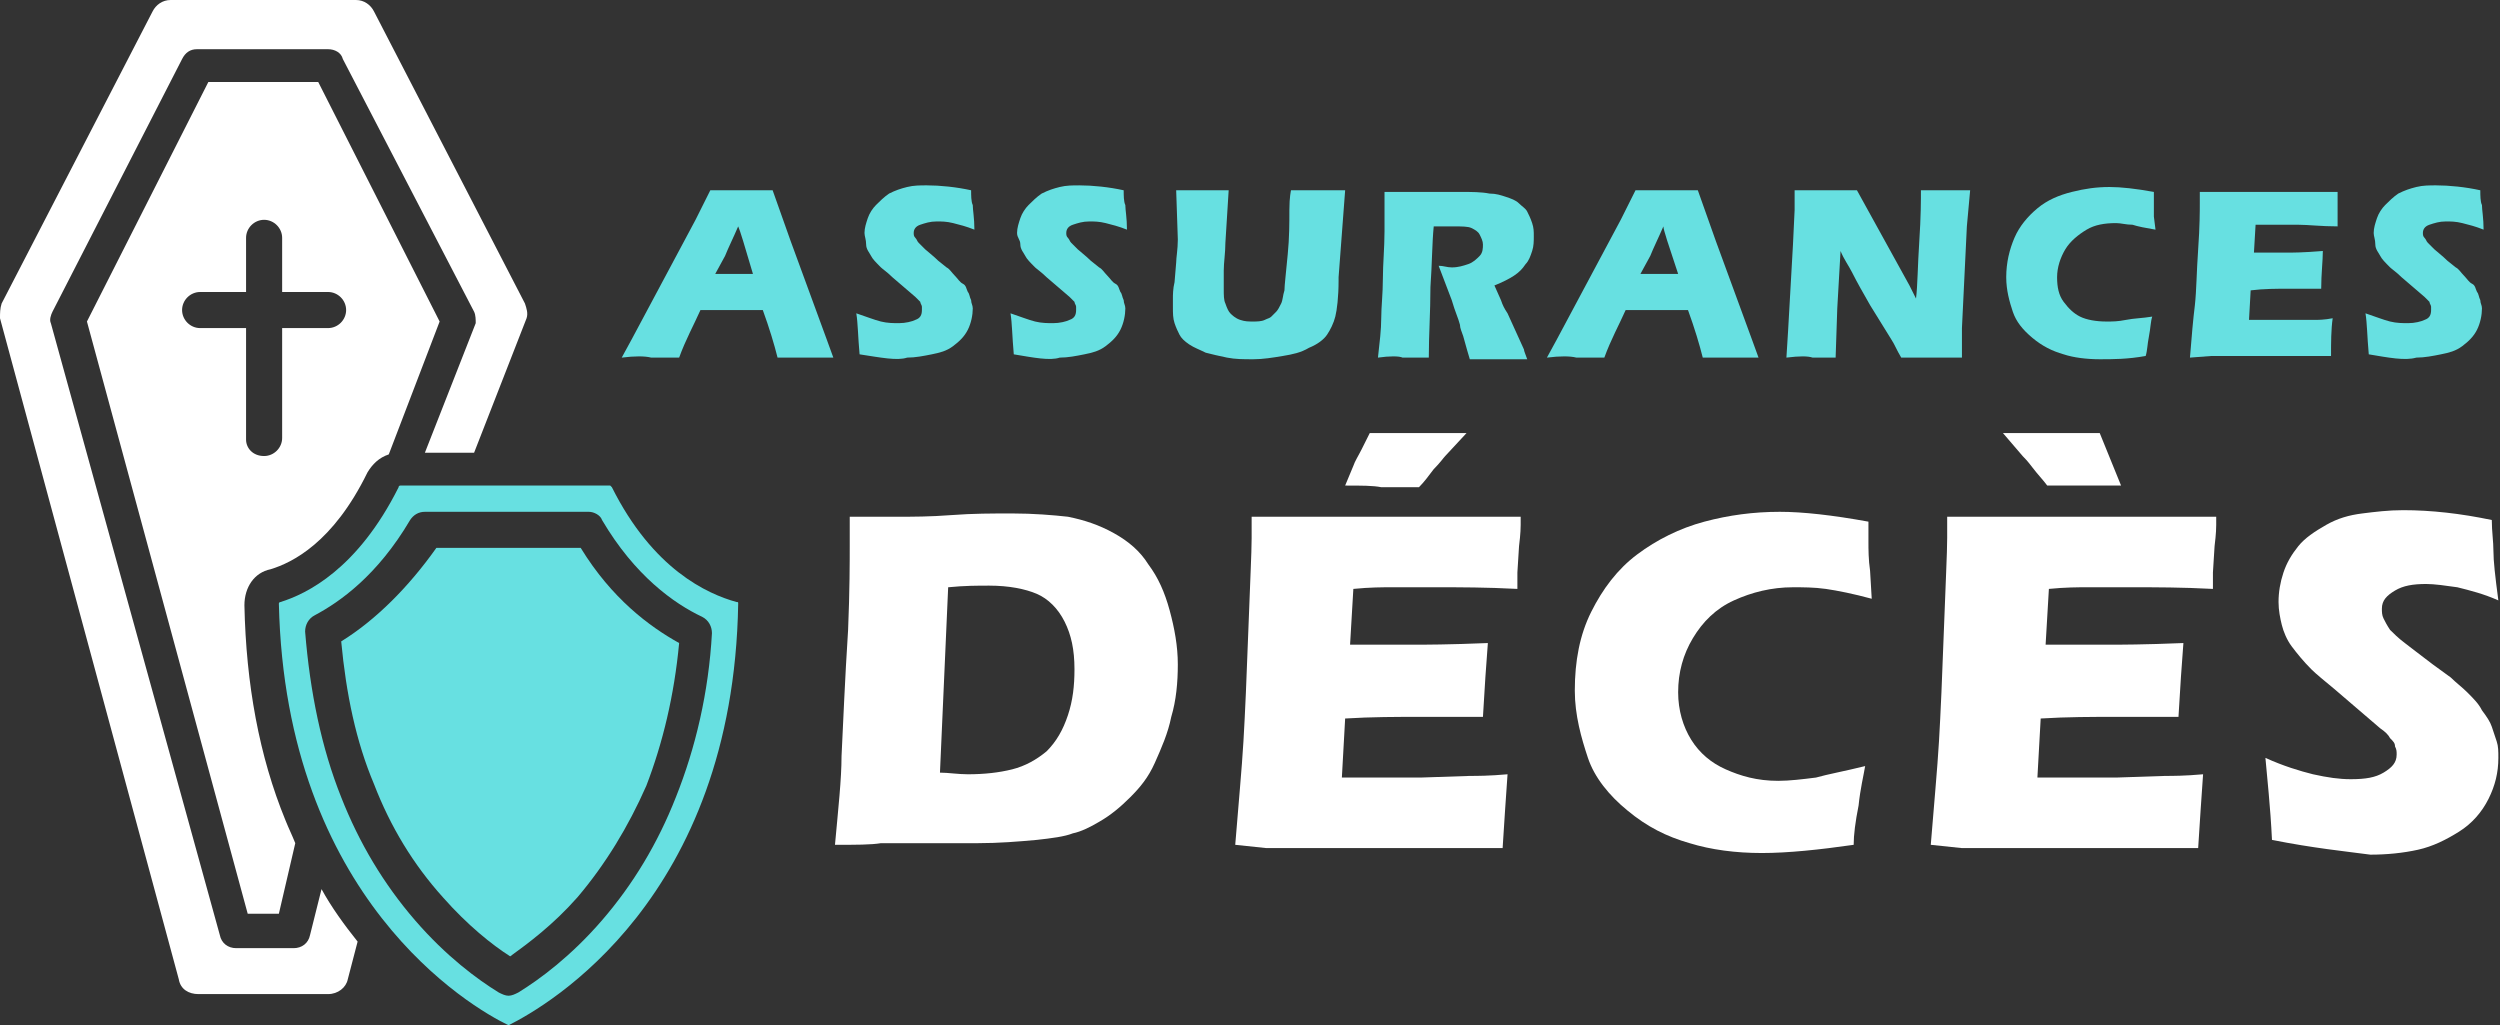 <?xml version="1.0" encoding="utf-8"?>
<!-- Generator: Adobe Illustrator 24.1.0, SVG Export Plug-In . SVG Version: 6.00 Build 0)  -->
<svg version="1.1" id="Layer_1" xmlns="http://www.w3.org/2000/svg" xmlns:xlink="http://www.w3.org/1999/xlink" x="0px" y="0px"
	 width="152.4px" height="62.5px" viewBox="0 0 152.4 62.5" style="enable-background:new 0 0 152.4 62.5;" xml:space="preserve">
<rect x="0" y="0" width="152.4" height="62.5" fill="#333333" stroke="none"/>
<style type="text/css">
	.st0{fill:#67E0E1;}
	.st1{fill:#FFFFFF;}
</style>
<g>
	<g>
		<path class="st0" d="M37.9,21.8l0.6-1.1l3.9-7.3l0.4-0.8c0.1-0.2,0.3-0.6,0.5-1c0.9,0,1.5,0,1.9,0c0.7,0,1.3,0,1.9,0l1.1,3.1
			l2.2,6l0.4,1.1c-0.9,0-1.4,0-1.6,0c-0.4,0-1,0-1.8,0c-0.2-0.8-0.5-1.8-0.9-2.9h-3.8c-0.4,0.9-0.9,1.8-1.3,2.9c-0.9,0-1.5,0-1.7,0
			C39.3,21.7,38.7,21.7,37.9,21.8z M43.6,16.7h2.3C45.4,15,45.1,14,45,13.8c-0.3,0.7-0.6,1.3-0.8,1.8L43.6,16.7z"/>
		<path class="st0" d="M52.4,21.6c-0.1-1.1-0.1-1.9-0.2-2.5c0.6,0.2,1.1,0.4,1.5,0.5c0.4,0.1,0.8,0.1,1.1,0.1c0.4,0,0.8-0.1,1-0.2
			c0.3-0.1,0.4-0.3,0.4-0.6c0-0.1,0-0.2,0-0.2c0-0.1-0.1-0.2-0.1-0.3c-0.1-0.1-0.2-0.2-0.3-0.3l-1.4-1.2c-0.3-0.3-0.6-0.5-0.7-0.6
			c-0.3-0.3-0.5-0.5-0.6-0.7c-0.1-0.2-0.3-0.4-0.3-0.7s-0.1-0.5-0.1-0.7c0-0.3,0.1-0.6,0.2-0.9s0.3-0.6,0.5-0.8s0.5-0.5,0.8-0.7
			c0.4-0.2,0.7-0.3,1.1-0.4s0.8-0.1,1.2-0.1c0.8,0,1.8,0.1,2.7,0.3c0,0.3,0,0.7,0.1,0.9c0,0.3,0.1,0.8,0.1,1.5
			c-0.5-0.2-0.9-0.3-1.3-0.4c-0.4-0.1-0.7-0.1-1-0.1c-0.4,0-0.7,0.1-1,0.2c-0.3,0.1-0.4,0.3-0.4,0.5c0,0.1,0,0.2,0.1,0.3
			s0.1,0.2,0.2,0.3c0.1,0.1,0.3,0.3,0.4,0.4s0.5,0.4,0.8,0.7l0.5,0.4c0.2,0.1,0.3,0.3,0.5,0.5c0.2,0.2,0.3,0.4,0.5,0.5
			s0.2,0.3,0.3,0.5c0.1,0.1,0.1,0.3,0.2,0.5c0,0.2,0.1,0.3,0.1,0.5c0,0.4-0.1,0.9-0.3,1.3s-0.5,0.7-0.9,1c-0.4,0.3-0.8,0.4-1.3,0.5
			c-0.5,0.1-1,0.2-1.5,0.2C54.7,22,53.7,21.8,52.4,21.6z"/>
		<path class="st0" d="M61.8,21.6c-0.1-1.1-0.1-1.9-0.2-2.5c0.6,0.2,1.1,0.4,1.5,0.5c0.4,0.1,0.8,0.1,1.1,0.1c0.4,0,0.8-0.1,1-0.2
			c0.3-0.1,0.4-0.3,0.4-0.6c0-0.1,0-0.2,0-0.2c0-0.1-0.1-0.2-0.1-0.3c-0.1-0.1-0.2-0.2-0.3-0.3l-1.4-1.2c-0.3-0.3-0.6-0.5-0.7-0.6
			c-0.3-0.3-0.5-0.5-0.6-0.7c-0.1-0.2-0.3-0.4-0.3-0.7S62,14.5,62,14.2c0-0.3,0.1-0.6,0.2-0.9s0.3-0.6,0.5-0.8s0.5-0.5,0.8-0.7
			c0.4-0.2,0.7-0.3,1.1-0.4s0.8-0.1,1.2-0.1c0.8,0,1.8,0.1,2.7,0.3c0,0.3,0,0.7,0.1,0.9c0,0.3,0.1,0.8,0.1,1.5
			c-0.5-0.2-0.9-0.3-1.3-0.4c-0.4-0.1-0.7-0.1-1-0.1c-0.4,0-0.7,0.1-1,0.2c-0.3,0.1-0.4,0.3-0.4,0.5c0,0.1,0,0.2,0.1,0.3
			s0.1,0.2,0.2,0.3c0.1,0.1,0.3,0.3,0.4,0.4s0.5,0.4,0.8,0.7l0.5,0.4c0.2,0.1,0.3,0.3,0.5,0.5c0.2,0.2,0.3,0.4,0.5,0.5
			s0.2,0.3,0.3,0.5c0.1,0.1,0.1,0.3,0.2,0.5c0,0.2,0.1,0.3,0.1,0.5c0,0.4-0.1,0.9-0.3,1.3s-0.5,0.7-0.9,1c-0.4,0.3-0.8,0.4-1.3,0.5
			c-0.5,0.1-1,0.2-1.5,0.2C64,22,63,21.8,61.8,21.6z"/>
		<path class="st0" d="M71.7,11.6c0.8,0,1.3,0,1.6,0c0.4,0,0.9,0,1.6,0l-0.2,3.2c0,0.6-0.1,1.2-0.1,1.7c0,0.5,0,0.9,0,1.1
			c0,0.4,0,0.7,0.1,0.9c0.1,0.3,0.2,0.5,0.3,0.6s0.3,0.3,0.6,0.4c0.3,0.1,0.5,0.1,0.8,0.1c0.2,0,0.5,0,0.7-0.1
			c0.2-0.1,0.3-0.1,0.4-0.2c0.1-0.1,0.2-0.2,0.3-0.3c0.1-0.1,0.2-0.3,0.3-0.5c0.1-0.2,0.1-0.5,0.2-0.8c0-0.3,0.1-1.1,0.2-2.2
			c0.1-1,0.1-1.9,0.1-2.7c0-0.8,0.1-1.2,0.1-1.2c0.8,0,1.3,0,1.8,0h1.5l-0.4,5.3c0,0.1,0,0.2,0,0.2c0,1-0.1,1.8-0.2,2.2
			c-0.1,0.4-0.3,0.8-0.5,1.1c-0.2,0.3-0.6,0.6-1.1,0.8c-0.5,0.3-1,0.4-1.6,0.5c-0.6,0.1-1.2,0.2-1.8,0.2c-0.6,0-1.1,0-1.6-0.1
			c-0.5-0.1-0.9-0.2-1.3-0.3c-0.4-0.2-0.7-0.3-1-0.5c-0.3-0.2-0.5-0.4-0.6-0.6c-0.1-0.2-0.2-0.4-0.3-0.7c-0.1-0.3-0.1-0.6-0.1-1
			c0-0.1,0-0.3,0-0.5c0-0.2,0-0.6,0.1-1l0.1-1.2c0-0.3,0.1-0.8,0.1-1.4L71.7,11.6z"/>
		<path class="st0" d="M84,21.8c0.1-0.9,0.2-1.7,0.2-2.4s0.1-1.5,0.1-2.4c0-0.9,0.1-1.9,0.1-2.9c0-1,0-1.8,0-2.4c0.6,0,1.1,0,1.5,0
			c0.4,0,0.9,0,1.5,0c0.6,0,1.1,0,1.7,0c0.6,0,1.2,0,1.7,0.1c0.4,0,0.7,0.1,1,0.2s0.6,0.2,0.8,0.4c0.2,0.2,0.4,0.3,0.5,0.5
			c0.1,0.2,0.2,0.4,0.3,0.7s0.1,0.5,0.1,0.8c0,0.3,0,0.6-0.1,0.9c-0.1,0.3-0.2,0.6-0.4,0.8c-0.2,0.3-0.4,0.5-0.7,0.7
			c-0.3,0.2-0.7,0.4-1.2,0.6l0.4,0.9c0.1,0.3,0.2,0.5,0.4,0.8l1,2.2c0,0.1,0.1,0.3,0.2,0.6c-0.8,0-1.4,0-1.7,0c-0.4,0-0.9,0-1.8,0
			c-0.1-0.3-0.2-0.7-0.4-1.4c-0.1-0.3-0.2-0.5-0.2-0.7c-0.1-0.4-0.3-0.8-0.5-1.5l-0.8-2.1c0.3,0,0.5,0.1,0.8,0.1
			c0.4,0,0.7-0.1,1-0.2c0.3-0.1,0.5-0.3,0.7-0.5c0.2-0.2,0.2-0.5,0.2-0.7c0-0.2-0.1-0.4-0.2-0.6c-0.1-0.2-0.3-0.3-0.5-0.4
			c-0.2-0.1-0.6-0.1-1.1-0.1c-0.2,0-0.4,0-0.5,0c-0.2,0-0.4,0-0.7,0c-0.1,1-0.1,2.3-0.2,3.7c0,1.5-0.1,2.9-0.1,4.3
			c-0.8,0-1.4,0-1.6,0C85.3,21.7,84.7,21.7,84,21.8z"/>
		<path class="st0" d="M94.3,21.8l0.6-1.1l3.9-7.3l0.4-0.8c0.1-0.2,0.3-0.6,0.5-1c0.9,0,1.5,0,1.9,0c0.7,0,1.3,0,1.9,0l1.1,3.1
			l2.2,6l0.4,1.1c-0.9,0-1.4,0-1.6,0c-0.4,0-1,0-1.8,0c-0.2-0.8-0.5-1.8-0.9-2.9h-3.8c-0.4,0.9-0.9,1.8-1.3,2.9c-0.9,0-1.5,0-1.7,0
			C95.7,21.7,95.1,21.7,94.3,21.8z M100,16.7h2.3c-0.6-1.8-0.9-2.7-0.9-2.9c-0.3,0.7-0.6,1.3-0.8,1.8L100,16.7z"/>
		<path class="st0" d="M108.9,21.8l0.1-1.6l0.3-5.3l0.1-2.1v-1.2c0.8,0,1.5,0,2,0c0.4,0,1,0,1.8,0l3.2,5.8l0.4,0.8
			c0.1-0.8,0.1-2,0.2-3.5c0.1-1.5,0.1-2.5,0.1-3.1c0.6,0,1.1,0,1.5,0c0.2,0,0.7,0,1.5,0l-0.2,2.2l-0.3,6.2l0,1.8c-0.6,0-1.3,0-1.8,0
			c-0.5,0-1.1,0-1.9,0c-0.3-0.5-0.4-0.8-0.6-1.1l-1.3-2.1c-0.4-0.7-0.8-1.4-1.1-2c-0.2-0.4-0.5-0.8-0.7-1.3l-0.2,3.5l-0.1,3
			c-0.6,0-1.1,0-1.4,0C110.2,21.7,109.7,21.7,108.9,21.8z"/>
		<path class="st0" d="M131.2,19.3c-0.1,0.3-0.1,0.7-0.2,1.2c-0.1,0.5-0.1,0.9-0.2,1.2c-1.1,0.2-2,0.2-2.8,0.2
			c-0.8,0-1.6-0.1-2.2-0.3c-0.7-0.2-1.3-0.5-1.9-1c-0.6-0.5-1-1-1.2-1.6c-0.2-0.6-0.4-1.3-0.4-2.1c0-0.9,0.2-1.7,0.5-2.4
			c0.3-0.7,0.8-1.3,1.4-1.8c0.6-0.5,1.3-0.8,2.1-1s1.5-0.3,2.3-0.3c0.7,0,1.6,0.1,2.7,0.3l0,0.6c0,0.3,0,0.6,0,0.9l0.1,0.8
			c-0.6-0.1-1.1-0.2-1.4-0.3c-0.4,0-0.7-0.1-1-0.1c-0.7,0-1.3,0.1-1.8,0.4s-1,0.7-1.3,1.2c-0.3,0.5-0.5,1.1-0.5,1.7
			c0,0.6,0.1,1.1,0.4,1.5s0.6,0.7,1,0.9c0.4,0.2,1,0.3,1.6,0.3c0.4,0,0.7,0,1.2-0.1S130.6,19.4,131.2,19.3z"/>
		<path class="st0" d="M133.5,21.8c0.1-1.3,0.2-2.4,0.3-3.2c0.1-0.9,0.1-2,0.2-3.4c0.1-1.4,0.1-2.4,0.1-2.8l0-0.7c1.2,0,2.6,0,4.3,0
			c1.5,0,2.9,0,4.1,0l0,0.2c0,0.1,0,0.3,0,0.6l0,0.8c0,0.2,0,0.3,0,0.5c-1,0-1.8-0.1-2.4-0.1c-0.7,0-1.2,0-1.4,0c-0.3,0-0.6,0-1.2,0
			l-0.1,1.7c0.6,0,1.3,0,2,0c0.3,0,1,0,2.2-0.1c0,0.6-0.1,1.4-0.1,2.3c-0.9,0-1.5,0-2,0c-0.7,0-1.5,0-2.3,0.1l-0.1,1.8h0.9
			c0.3,0,0.8,0,1.6,0l1.5,0c0.2,0,0.6,0,1.1-0.1c-0.1,0.7-0.1,1.5-0.1,2.3c-1.2,0-2.5,0-4,0l-3.3,0L133.5,21.8z"/>
		<path class="st0" d="M144.4,21.6c-0.1-1.1-0.1-1.9-0.2-2.5c0.6,0.2,1.1,0.4,1.5,0.5c0.4,0.1,0.8,0.1,1.1,0.1c0.4,0,0.8-0.1,1-0.2
			c0.3-0.1,0.4-0.3,0.4-0.6c0-0.1,0-0.2,0-0.2c0-0.1-0.1-0.2-0.1-0.3c-0.1-0.1-0.2-0.2-0.3-0.3l-1.4-1.2c-0.3-0.3-0.6-0.5-0.7-0.6
			c-0.3-0.3-0.5-0.5-0.6-0.7c-0.1-0.2-0.3-0.4-0.3-0.7s-0.1-0.5-0.1-0.7c0-0.3,0.1-0.6,0.2-0.9s0.3-0.6,0.5-0.8s0.5-0.5,0.8-0.7
			c0.4-0.2,0.7-0.3,1.1-0.4s0.8-0.1,1.2-0.1c0.8,0,1.8,0.1,2.7,0.3c0,0.3,0,0.7,0.1,0.9c0,0.3,0.1,0.8,0.1,1.5
			c-0.5-0.2-0.9-0.3-1.3-0.4c-0.4-0.1-0.7-0.1-1-0.1c-0.4,0-0.7,0.1-1,0.2c-0.3,0.1-0.4,0.3-0.4,0.5c0,0.1,0,0.2,0.1,0.3
			s0.1,0.2,0.2,0.3c0.1,0.1,0.3,0.3,0.4,0.4s0.5,0.4,0.8,0.7l0.5,0.4c0.2,0.1,0.3,0.3,0.5,0.5c0.2,0.2,0.3,0.4,0.5,0.5
			s0.2,0.3,0.3,0.5c0.1,0.1,0.1,0.3,0.2,0.5c0,0.2,0.1,0.3,0.1,0.5c0,0.4-0.1,0.9-0.3,1.3s-0.5,0.7-0.9,1c-0.4,0.3-0.8,0.4-1.3,0.5
			c-0.5,0.1-1,0.2-1.5,0.2C146.6,22,145.6,21.8,144.4,21.6z"/>
	</g>
</g>
<g>
	<g>
		<path class="st1" d="M50.9,51.5c0.2-2.2,0.4-4,0.4-5.4c0.1-2,0.2-4.6,0.4-7.7c0.1-2.4,0.1-4.2,0.1-5.2v-1.7c1.1,0,2.1,0,3,0
			c0.8,0,1.9,0,3.2-0.1s2.5-0.1,3.7-0.1c1.3,0,2.5,0.1,3.4,0.2c1,0.2,1.9,0.5,2.8,1c0.9,0.5,1.6,1.1,2.1,1.9c0.6,0.8,1,1.7,1.3,2.8
			c0.3,1.1,0.5,2.2,0.5,3.3c0,1.1-0.1,2.2-0.4,3.2c-0.2,1-0.6,1.9-1,2.8s-0.9,1.5-1.5,2.1c-0.6,0.6-1.2,1.1-1.9,1.5
			c-0.5,0.3-1.1,0.6-1.6,0.7c-0.5,0.2-1.3,0.3-2.2,0.4c-1.1,0.1-2.3,0.2-3.6,0.2l-5.9,0C53.1,51.5,52.2,51.5,50.9,51.5z M57.3,47.1
			c0.5,0,1.1,0.1,1.7,0.1c1,0,1.9-0.1,2.7-0.3c0.8-0.2,1.5-0.6,2.1-1.1c0.6-0.6,1-1.3,1.3-2.2c0.3-0.9,0.4-1.8,0.4-2.8
			c0-1.2-0.2-2.1-0.6-2.9s-1-1.4-1.7-1.7c-0.7-0.3-1.7-0.5-2.9-0.5c-0.7,0-1.5,0-2.5,0.1L57.3,47.1z"/>
		<path class="st1" d="M75.3,51.5c0.2-2.5,0.4-4.6,0.5-6.3c0.1-1.7,0.2-4,0.3-6.8c0.1-2.8,0.2-4.7,0.2-5.6l0-1.3c2.3,0,5.1,0,8.4,0
			c3,0,5.7,0,8,0l0,0.5c0,0.1,0,0.5-0.1,1.3l-0.1,1.6c0,0.3,0,0.7,0,1c-1.9-0.1-3.5-0.1-4.8-0.1c-1.4,0-2.4,0-2.9,0
			c-0.5,0-1.3,0-2.3,0.1l-0.2,3.4c1.2,0,2.5,0,4,0c0.5,0,2,0,4.4-0.1c-0.1,1.3-0.2,2.7-0.3,4.5c-1.7,0-3,0-3.9,0
			c-1.3,0-2.9,0-4.5,0.1l-0.2,3.6h1.7c0.5,0,1.5,0,3.1,0l3-0.1c0.4,0,1.2,0,2.3-0.1c-0.1,1.4-0.2,2.9-0.3,4.5c-2.4,0-5,0-7.9,0
			l-6.5,0L75.3,51.5z M82,29.6l0.5-1.2c0.1-0.3,0.3-0.6,0.5-1l0.5-1c1,0,2,0,2.9,0c0.8,0,1.8,0,3,0l-1.3,1.4
			c-0.1,0.1-0.3,0.4-0.7,0.8c-0.3,0.4-0.6,0.8-0.9,1.1c-0.9,0-1.7,0-2.3,0C83.7,29.6,83,29.6,82,29.6z"/>
		<path class="st1" d="M113.7,46.7c-0.1,0.6-0.3,1.4-0.4,2.4c-0.2,1-0.3,1.8-0.3,2.4c-2.1,0.3-4,0.5-5.6,0.5c-1.6,0-3.1-0.2-4.4-0.6
			c-1.4-0.4-2.6-1-3.8-2c-1.1-0.9-2-2-2.4-3.2S96,43.6,96,42.1c0-1.8,0.3-3.4,1-4.8c0.7-1.4,1.6-2.6,2.8-3.5c1.2-0.9,2.6-1.6,4.1-2
			c1.5-0.4,3-0.6,4.6-0.6c1.4,0,3.2,0.2,5.4,0.6l0,1.2c0,0.5,0,1.1,0.1,1.8l0.1,1.7c-1.1-0.3-2.1-0.5-2.8-0.6
			c-0.7-0.1-1.4-0.1-2-0.1c-1.3,0-2.5,0.3-3.6,0.8s-1.9,1.3-2.5,2.3c-0.6,1-0.9,2.1-0.9,3.3c0,1.1,0.3,2.1,0.8,2.9
			c0.5,0.8,1.2,1.4,2.1,1.8c0.9,0.4,1.9,0.7,3.2,0.7c0.7,0,1.5-0.1,2.3-0.2C111.4,47.2,112.5,47,113.7,46.7z"/>
		<path class="st1" d="M117.7,51.5c0.2-2.5,0.4-4.6,0.5-6.3c0.1-1.7,0.2-4,0.3-6.8c0.1-2.8,0.2-4.7,0.2-5.6l0-1.3c2.3,0,5.1,0,8.4,0
			c3,0,5.7,0,8,0l0,0.5c0,0.1,0,0.5-0.1,1.3l-0.1,1.6c0,0.3,0,0.7,0,1c-1.9-0.1-3.5-0.1-4.8-0.1c-1.4,0-2.4,0-2.9,0
			c-0.5,0-1.3,0-2.3,0.1l-0.2,3.4c1.2,0,2.5,0,4,0c0.5,0,2,0,4.4-0.1c-0.1,1.3-0.2,2.7-0.3,4.5c-1.7,0-3,0-3.9,0
			c-1.3,0-2.9,0-4.5,0.1l-0.2,3.6h1.7c0.5,0,1.5,0,3.1,0l3-0.1c0.4,0,1.2,0,2.3-0.1c-0.1,1.4-0.2,2.9-0.3,4.5c-2.4,0-5,0-7.9,0
			l-6.5,0L117.7,51.5z M129.3,29.6c-1,0-1.7,0-2.2,0c-0.6,0-1.4,0-2.3,0c-0.3-0.4-0.6-0.7-0.9-1.1c-0.3-0.4-0.5-0.6-0.6-0.7
			l-1.2-1.4c1.2,0,2.2,0,3,0c1,0,2,0,2.9,0L129.3,29.6z"/>
		<path class="st1" d="M138.5,51.2c-0.1-2.1-0.3-3.8-0.4-5c1.1,0.5,2.1,0.8,2.9,1c0.9,0.2,1.6,0.3,2.3,0.3c0.9,0,1.5-0.1,2-0.4
			s0.8-0.6,0.8-1.1c0-0.2,0-0.3-0.1-0.5c0-0.2-0.1-0.3-0.3-0.5c-0.1-0.2-0.3-0.4-0.6-0.6l-2.8-2.4c-0.6-0.5-1.1-0.9-1.4-1.2
			c-0.5-0.5-0.9-1-1.2-1.4c-0.3-0.4-0.5-0.9-0.6-1.3c-0.1-0.4-0.2-0.9-0.2-1.4c0-0.6,0.1-1.2,0.3-1.8c0.2-0.6,0.5-1.1,0.9-1.6
			c0.4-0.5,1-0.9,1.7-1.3c0.7-0.4,1.4-0.6,2.2-0.7c0.8-0.1,1.6-0.2,2.5-0.2c1.7,0,3.5,0.2,5.4,0.6c0,0.7,0.1,1.3,0.1,1.9
			s0.1,1.5,0.3,3c-0.9-0.4-1.7-0.6-2.5-0.8c-0.7-0.1-1.4-0.2-1.9-0.2c-0.8,0-1.4,0.1-1.9,0.4s-0.8,0.6-0.8,1.1c0,0.2,0,0.4,0.1,0.6
			c0.1,0.2,0.2,0.4,0.4,0.7c0.2,0.2,0.5,0.5,0.9,0.8s0.9,0.7,1.7,1.3l1.1,0.8c0.3,0.3,0.7,0.6,1,0.9c0.4,0.4,0.7,0.7,0.9,1.1
			c0.3,0.4,0.5,0.7,0.6,1c0.1,0.3,0.2,0.6,0.3,0.9c0.1,0.3,0.1,0.6,0.1,1c0,0.9-0.2,1.7-0.6,2.5c-0.4,0.8-1,1.5-1.8,2
			c-0.8,0.5-1.6,0.9-2.5,1.1s-1.9,0.3-2.9,0.3C143,51.9,141,51.7,138.5,51.2z"/>
	</g>
</g>
<g id="NewGroupe0_00000155111374574343019310000013526166323214449059_">
	<g id="NewGroup9-0">
		<g>
			<path class="st1" d="M10.9,59.7c0.1,0.6,0.6,0.9,1.2,0.9H20c0.6,0,1.1-0.4,1.2-0.9l0.6-2.3c-0.8-1-1.6-2.1-2.2-3.2l-0.7,2.8
				c-0.1,0.5-0.5,0.8-1,0.8h-3.5c-0.5,0-0.9-0.3-1-0.8L3.1,19.7c-0.1-0.2,0-0.5,0.1-0.7l7.9-15.4c0.2-0.4,0.5-0.6,0.9-0.6H20
				c0.4,0,0.8,0.2,0.9,0.6L28.9,19c0.1,0.2,0.1,0.5,0.1,0.7l-3.1,7.9h3l3.2-8.2c0.1-0.3,0-0.6-0.1-0.9L22.8,0.7
				C22.6,0.3,22.2,0,21.7,0H10.4C9.9,0,9.5,0.3,9.3,0.7L0.1,18.5C0,18.8,0,19.1,0,19.4L10.9,59.7L10.9,59.7z"/>
			<path class="st1" d="M15,26.8V20h-2.8c-0.6,0-1.1-0.5-1.1-1.1c0-0.6,0.5-1.1,1.1-1.1H15v-3.3c0-0.6,0.5-1.1,1.1-1.1
				c0.6,0,1.1,0.5,1.1,1.1v3.3h2.8c0.6,0,1.1,0.5,1.1,1.1c0,0.6-0.5,1.1-1.1,1.1h-2.8v6.7c0,0.6-0.5,1.1-1.1,1.1
				C15.4,27.8,15,27.3,15,26.8L15,26.8z M16.5,34.7c1.3-0.4,3.8-1.6,5.9-5.9c0.3-0.5,0.7-0.9,1.3-1.1l3.1-8.1L19.4,5h-6.7L5.3,19.6
				l9.8,36.1H17l1-4.3c-0.2-0.5-0.4-0.9-0.6-1.4c-1.6-3.9-2.4-8.3-2.5-13.1C14.9,35.8,15.5,34.9,16.5,34.7L16.5,34.7z"/>
			<path class="st0" d="M36.7,31.7c2,3.4,4.4,5.1,6.1,5.9c0.4,0.2,0.6,0.6,0.6,1c-0.2,3.6-1,7-2.2,10c-1.1,2.8-2.6,5.3-4.5,7.5
				c-1.9,2.2-3.8,3.6-5.1,4.4c-0.2,0.1-0.4,0.2-0.6,0.2c-0.2,0-0.4-0.1-0.6-0.2c-1.3-0.8-3.2-2.2-5.1-4.4c-1.9-2.2-3.4-4.7-4.5-7.5
				c-1.2-3-1.9-6.4-2.2-10.1c0-0.4,0.2-0.8,0.6-1c1.5-0.8,3.8-2.4,5.8-5.8c0.2-0.3,0.5-0.5,0.9-0.5h10
				C36.2,31.2,36.6,31.4,36.7,31.7L36.7,31.7z M29.7,29.6h-5.2c0,0,0,0,0,0h-0.1c0,0-0.1,0-0.1,0.1c-2.5,5-5.6,6.5-7.2,7
				c0,0-0.1,0-0.1,0.1c0.4,18,11.7,24.6,14,25.7c2.4-1.2,13.7-7.7,14-25.7c0-0.1,0-0.1-0.1-0.1c-1.8-0.5-5.1-2-7.6-7
				c0,0-0.1-0.1-0.1-0.1H29.7C29.7,29.6,29.7,29.6,29.7,29.6L29.7,29.6z"/>
			<path class="st0" d="M20.8,39.1c0.3,3.2,0.9,6.1,2,8.7c1,2.6,2.4,4.9,4.2,6.9c1.5,1.7,3,2.9,4.1,3.6c1.1-0.8,2.6-1.9,4.1-3.6
				c1.7-2,3.1-4.3,4.2-6.8c1-2.6,1.7-5.5,2-8.7c-1.8-1-4.1-2.7-6-5.8h-8.8C24.9,35.8,22.9,37.8,20.8,39.1L20.8,39.1z"/>
		</g>
	</g>
</g>
</svg>
